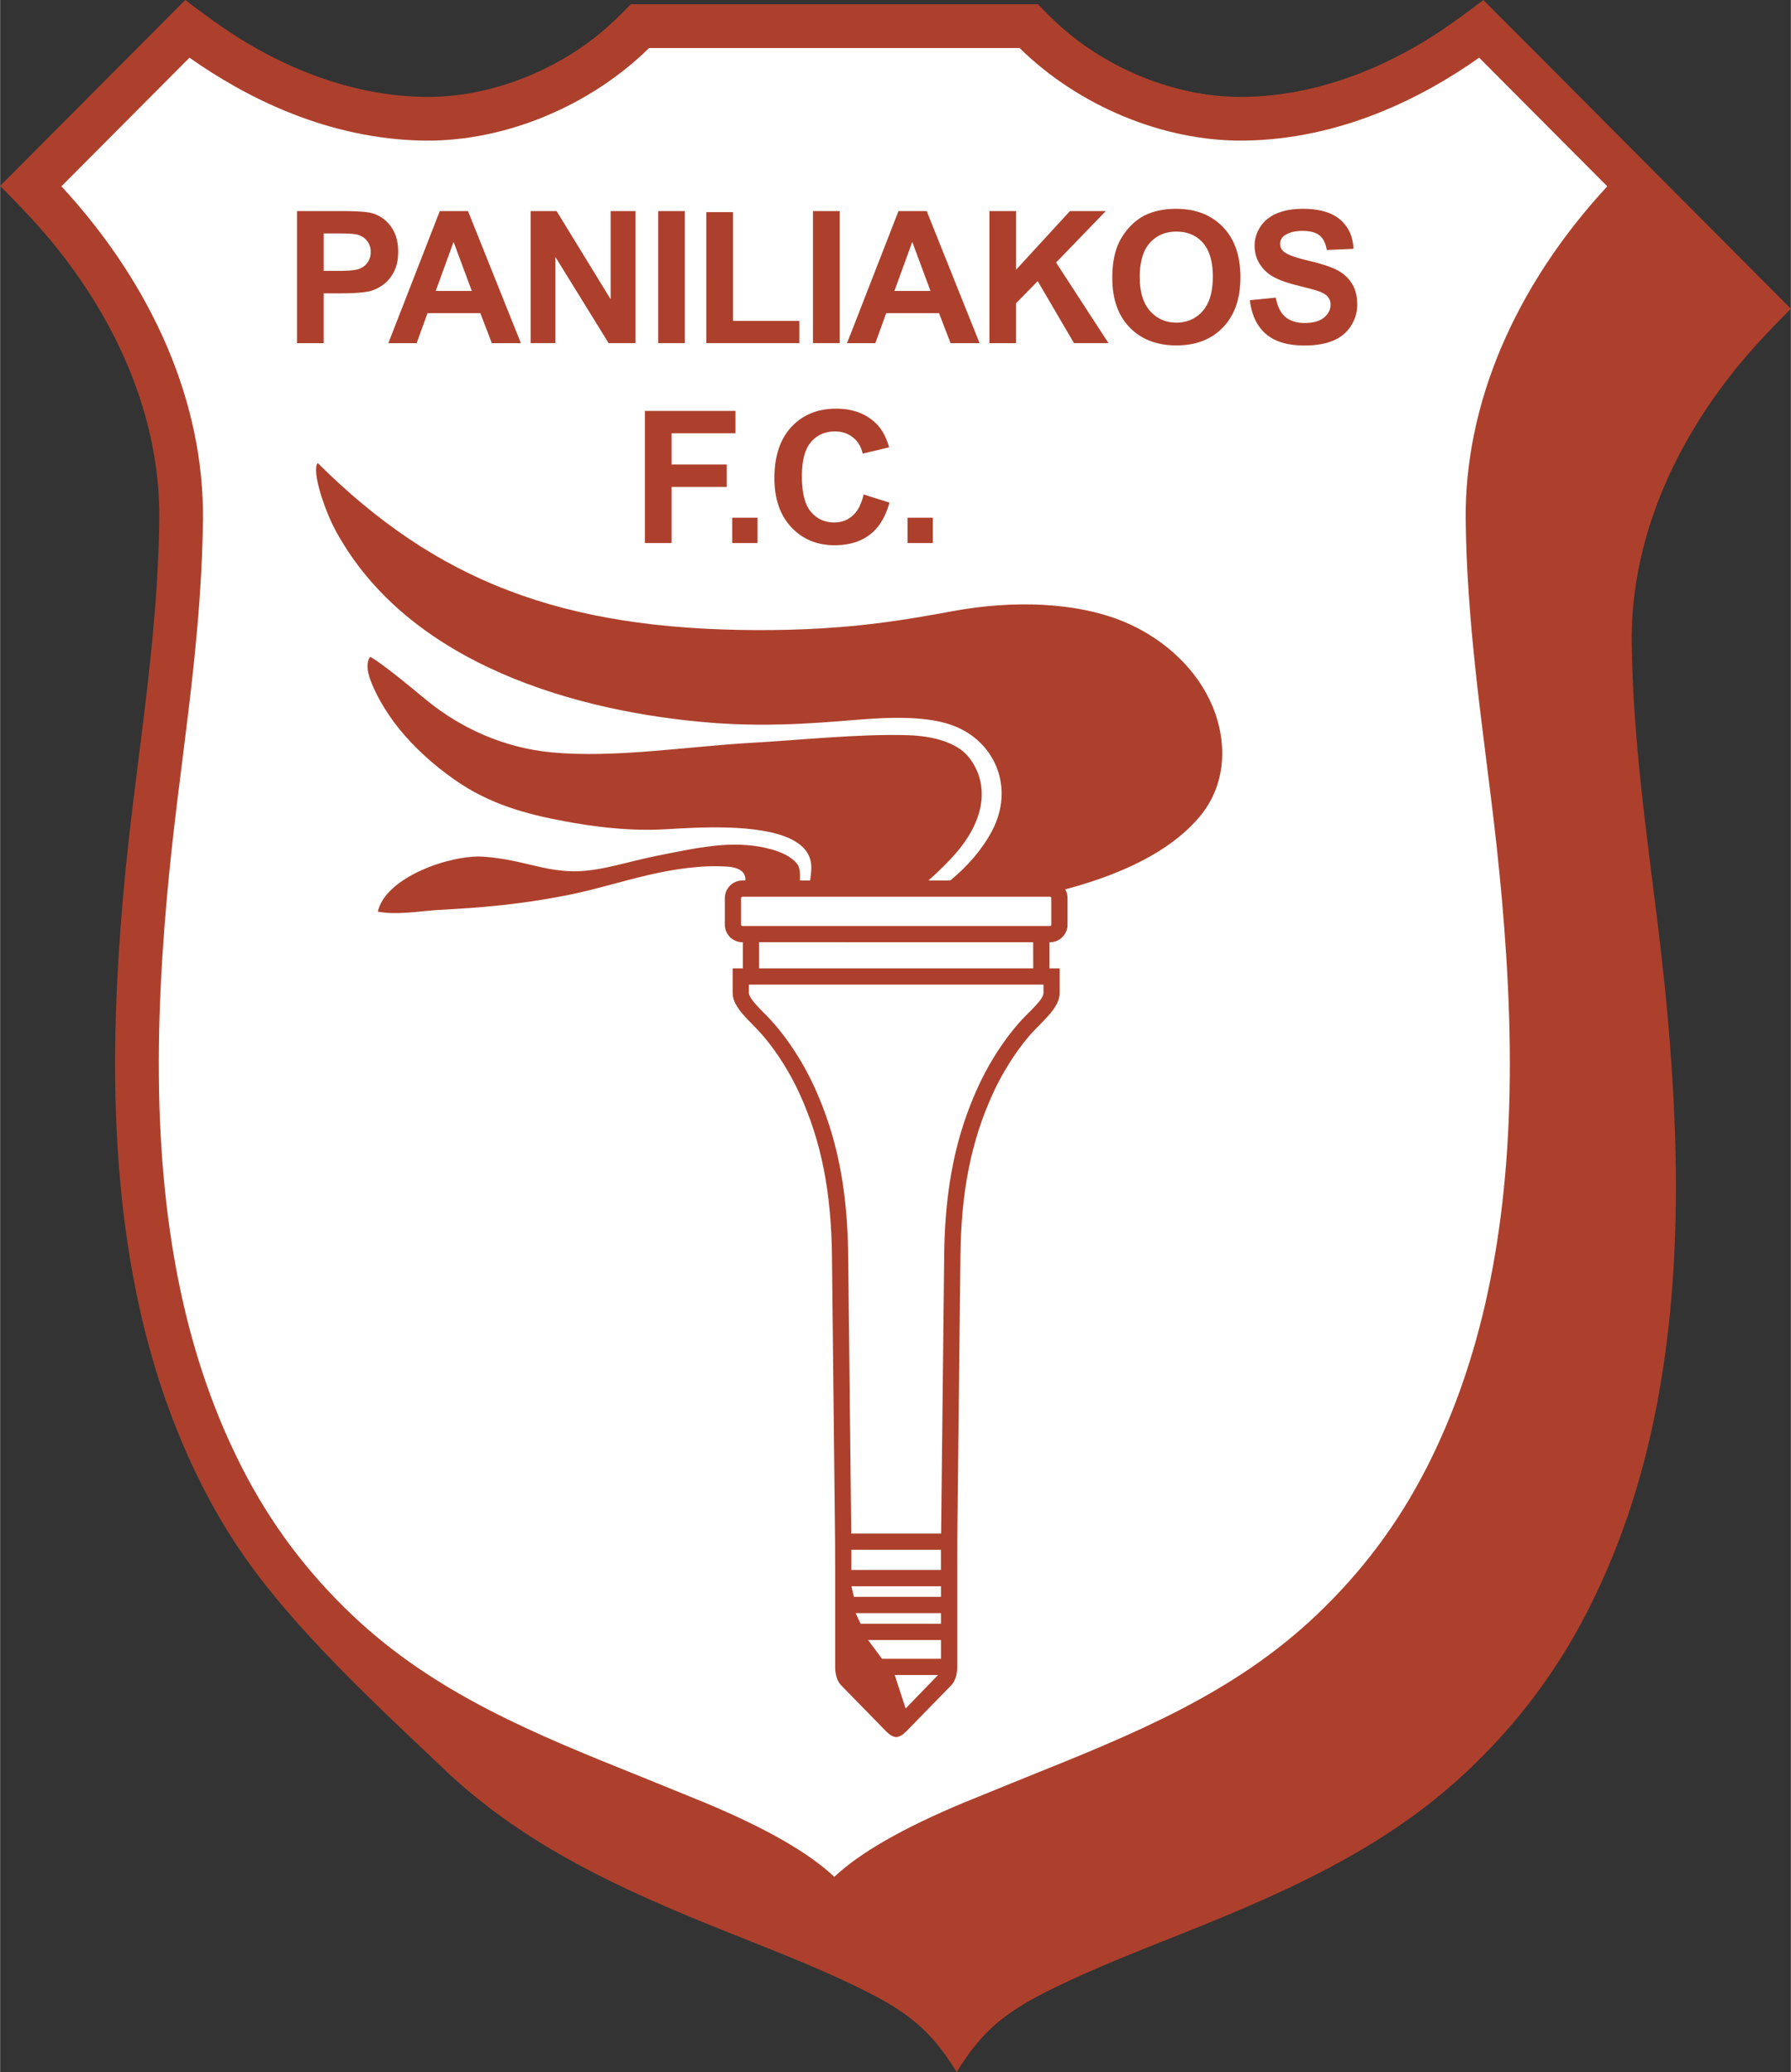 <svg xmlns="http://www.w3.org/2000/svg" width="2161" height="2500" viewBox="0 0 184.751 213.767"><rect x="0" y="0" width="184.751" height="213.767" fill="#333333" stroke="none"/><path d="M153.027 0c-2.253 1.714-4.493 3.362-6.963 4.78-4.831 2.771-10.943 5.137-17.802 5.217-5.922.069-12.17-2.114-17.143-5.861-1.478-1.114-2.771-2.364-4.039-3.693H65.049c-1.268 1.329-2.562 2.579-4.04 3.693-4.973 3.747-11.22 5.931-17.143 5.861-6.858-.08-12.97-2.445-17.801-5.217-2.471-1.418-4.71-3.066-6.964-4.78L0 19.179c2.016 2.044 3.988 4.079 5.789 6.328 7 8.738 10.737 18.533 10.628 28.096-.062 5.502-.536 11.039-1.148 16.513-.728 6.511-1.665 12.989-2.312 19.51-.639 6.437-1.16 13.971-1.088 21.539.159 16.862 3.142 30.729 9.12 42.392a60.109 60.109 0 0 0 5.798 9.198c5.36 6.99 12.712 13.782 19.084 19.828 7.69 7.295 16.818 11.65 25.965 15.436 5.038 2.085 10.197 3.98 15.141 6.274 1.566.727 3.187 1.512 4.72 2.421 3.189 1.892 5.044 3.882 6.99 7.053 1.947-3.171 3.802-5.161 6.991-7.053 1.533-.909 3.155-1.694 4.72-2.421 4.943-2.293 10.103-4.189 15.14-6.274 9.147-3.785 18.275-8.14 25.965-15.436 5.078-4.818 9.089-10.168 12.259-16.355 5.978-11.663 8.961-25.53 9.121-42.391.071-7.569-.45-15.103-1.089-21.54-.647-6.521-1.583-12.999-2.312-19.51-.612-5.474-1.085-11.011-1.148-16.513-.108-9.563 3.63-19.358 10.628-28.096 1.801-2.249 3.773-4.284 5.789-6.328L153.027 0z" fill="#ad402c"/><path d="M86.064 193.619c2.663-2.503 7.066-5.023 13.344-7.647l6.45-2.625c10.976-4.408 21.344-8.57 29.919-16.705 4.703-4.462 8.416-9.415 11.351-15.14 5.65-11.026 8.471-24.234 8.624-40.378.079-8.445-.602-16.884-1.346-23.731-.686-6.305-1.598-12.583-2.256-18.894-.512-4.905-.89-9.868-.946-14.845-.135-11.919 5.035-24.071 14.604-34.433l-13.215-13.27c-5.769 4.077-14.258 8.437-24.278 8.554-8.254.097-17.03-3.545-23.143-9.554H66.956c-6.112 6.009-14.888 9.65-23.143 9.554-10.019-.117-18.508-4.477-24.277-8.554L6.321 19.221C15.89 29.583 21.06 41.735 20.925 53.654c-.057 4.977-.435 9.94-.946 14.845-.659 6.31-1.571 12.588-2.256 18.894-.745 6.848-1.426 15.286-1.346 23.731.152 16.144 2.973 29.352 8.624 40.378 2.935 5.726 6.647 10.678 11.351 15.14 8.574 8.135 18.942 12.297 29.919 16.705l6.449 2.625c6.277 2.624 10.681 5.144 13.344 7.647z" fill="#fff"/><path d="M86.15 161.962v10.002c0 .634.146 1.415.62 1.899l4.64 4.751c.369.377.694.556 1.037.594.343-.038.668-.217 1.037-.594l4.64-4.751c.474-.485.619-1.266.619-1.899V161.962l.006-2.914.114-10.346.12-10.951.089-8.051c.062-6.729 1.091-11.927 3.336-16.858.961-2.11 2.28-4.209 3.657-5.848.677-.807 1.441-1.481 2.131-2.269.596-.68 1.121-1.467 1.121-2.285v-2.538h-1.055v-2.697h.053c.995 0 1.809-.812 1.809-1.809v-2.752c0-.324-.086-.629-.237-.893 7.315-1.941 11.547-4.699 13.902-7.541 2.962-3.575 2.79-8.283.986-12.032-1.804-3.75-5.24-6.541-8.805-8.026-5.074-2.114-11.641-2.185-17.41-1.152-4.786.857-10.705 2.042-20.507 2.005-20.104-.076-33.028-5.046-45.292-17.242-.654.828.734 4.904 1.812 6.903 7.544 13.995 25.169 18.812 38.805 19.897 6.883.548 12.871-.175 16.377-.407 3.628-.239 6.489-.079 8.568.7 4.295 1.609 6.371 6.369 4.021 10.841-.999 1.9-2.539 3.686-4.322 5.138h-2.244c2.32-2.084 3.615-3.574 4.456-5.139 1.85-3.441.923-6.143-.385-7.682-1.151-1.354-3.405-2.077-6.19-2.169-4.879-.162-11.358.52-16.23.793-6.497.365-14.077 1.598-20.563.976-4.902-.47-9.281-2.482-12.721-5.261-1.447-1.169-4.418-3.703-5.954-4.595-.27.289-.433.987-.109 2.035.471 1.527 1.646 3.609 3.037 5.338 1.56 1.939 3.607 3.823 5.935 5.425 3.462 2.382 7.112 3.417 11.234 4.178 2.744.507 6.085.972 9.667.848 1.99-.069 8.177-.679 12.174.439 2.094.586 3.586 1.646 3.561 3.507-.005.387-.049.819-.12 1.306h-1.053c.026-.906-.006-1.416-.388-1.835-.603-.662-1.528-1.088-2.51-1.365-1.679-.476-3.465-.577-5.199-.446-2.145.163-4.415.652-6.664 1.1-2.828.562-5.611 1.524-8.19 1.592-3.425.091-5.765-1.251-9.77-1.504-3.291-.207-10.033 2.084-10.83 5.675 1.911.36 4.221-.033 5.998-.163 1.998-.146 6.932-.239 13.525-1.533 2.756-.541 5.544-1.423 8.356-2.078 2.642-.614 5.499-1.053 8.182-.874 1.287.086 1.938.612 1.854 1.43h-.303c-.994 0-1.81.815-1.81 1.81v2.752c0 .998.815 1.809 1.81 1.809h.053v2.697h-1.057v2.538c0 1 .751 1.913 1.656 2.85.545.564 1.088 1.098 1.597 1.704 1.377 1.639 2.696 3.738 3.656 5.848 2.245 4.931 3.274 10.13 3.337 16.858l.088 8.051c.039 3.467.076 6.935.114 10.402l.12 10.895.008 2.915z" fill="#ad402c"/><path d="M30.628 35.402V21.774h4.413c1.672 0 2.764.069 3.271.206.78.203 1.438.647 1.964 1.333.526.686.79 1.571.79 2.653 0 .838-.152 1.542-.457 2.11-.305.571-.689 1.019-1.159 1.345-.466.324-.942.54-1.424.644-.657.13-1.609.197-2.856.197h-1.792v5.14h-2.75zm2.751-11.321v3.864h1.504c1.085 0 1.812-.069 2.176-.212.365-.144.651-.365.86-.67.206-.305.312-.657.312-1.06 0-.495-.146-.904-.438-1.228a1.904 1.904 0 0 0-1.104-.603c-.33-.063-.99-.092-1.98-.092h-1.33v.001zm20.348 11.321h-2.996l-1.19-3.097h-5.448l-1.124 3.097H40.05l5.309-13.627h2.91l5.458 13.627zm-5.068-5.391l-1.878-5.057-1.84 5.057h3.718zm6.072 5.391V21.774h2.678l5.578 9.1v-9.1h2.557v13.627H62.78l-5.492-8.887v8.887h-2.557v.001zm13.158 0V21.774h2.751v13.627h-2.751v.001zm4.974 0V21.885h2.751v11.219h6.841v2.297h-9.592v.001zm10.997 0V21.774h2.751v13.627H83.86v.001zm17.19 0h-2.995l-1.19-3.097h-5.448l-1.123 3.097h-2.919l5.309-13.627h2.91l5.456 13.627zm-5.067-5.391l-1.878-5.057-1.84 5.057h3.718zm6.082 5.391V21.774h2.75v6.051l5.559-6.051h3.699l-5.13 5.308 5.409 8.319h-3.56l-3.744-6.396-2.234 2.278v4.119h-2.749zm12.676-6.73c0-1.39.206-2.554.621-3.496a6.485 6.485 0 0 1 1.27-1.869c.536-.548 1.123-.958 1.76-1.225.85-.361 1.828-.539 2.938-.539 2.008 0 3.614.622 4.82 1.869 1.206 1.244 1.809 2.976 1.809 5.194 0 2.202-.6 3.922-1.795 5.166-1.197 1.241-2.796 1.862-4.795 1.862-2.028 0-3.639-.619-4.835-1.853-1.197-1.238-1.793-2.942-1.793-5.109zm2.833-.092c0 1.542.358 2.713 1.069 3.509.714.797 1.619 1.193 2.716 1.193 1.095 0 1.996-.393 2.7-1.187.701-.79 1.053-1.974 1.053-3.554 0-1.561-.343-2.725-1.025-3.496-.685-.768-1.596-1.152-2.729-1.152-1.136 0-2.05.39-2.745 1.168-.691.778-1.039 1.949-1.039 3.519zm11.361 2.39l2.678-.264c.159.901.485 1.561.98 1.983.491.419 1.154.631 1.993.631.885 0 1.554-.187 2.002-.564.45-.375.676-.812.676-1.313a1.23 1.23 0 0 0-.286-.822c-.187-.228-.517-.425-.99-.59-.321-.114-1.057-.311-2.202-.597-1.476-.365-2.51-.815-3.104-1.348-.837-.749-1.256-1.663-1.256-2.742 0-.695.197-1.342.59-1.948.394-.603.961-1.062 1.7-1.38.743-.314 1.635-.473 2.682-.473 1.713 0 2.998.375 3.864 1.123.863.752 1.317 1.751 1.361 3.004l-2.751.121c-.117-.701-.372-1.206-.758-1.51-.387-.308-.968-.46-1.742-.46-.8 0-1.428.162-1.878.492a.987.987 0 0 0-.438.844c0 .324.137.6.41.828.346.292 1.189.596 2.529.91 1.338.318 2.329.645 2.969.981a3.852 3.852 0 0 1 1.507 1.386c.362.587.542 1.311.542 2.17 0 .781-.216 1.513-.65 2.192-.435.683-1.046 1.19-1.84 1.52-.794.333-1.784.499-2.967.499-1.723 0-3.046-.396-3.97-1.193-.921-.796-1.473-1.958-1.651-3.48zM66.521 56.018V42.391h9.344v2.307h-6.589v3.224h5.688v2.307h-5.688v5.79h-2.755v-.001zm9.011 0v-2.611h2.611v2.611h-2.611zm13.554-5.01l2.666.844c-.409 1.488-1.088 2.592-2.04 3.315-.948.72-2.158 1.082-3.62 1.082-1.809 0-3.298-.618-4.461-1.853-1.166-1.236-1.748-2.929-1.748-5.07 0-2.268.586-4.03 1.757-5.286 1.17-1.254 2.71-1.881 4.62-1.881 1.666 0 3.018.495 4.061 1.478.619.584 1.085 1.418 1.396 2.51l-2.726.651c-.159-.708-.496-1.266-1.009-1.676-.511-.408-1.133-.612-1.862-.612-1.009 0-1.831.362-2.459 1.088-.627.723-.942 1.897-.942 3.522 0 1.723.31 2.949.929 3.68.62.731 1.424 1.098 2.415 1.098.733 0 1.361-.233 1.888-.698.525-.463.903-1.196 1.135-2.192zm4.531 5.01v-2.611h2.611v2.611h-2.611z" fill="#ad402c"/><path fill="#fff" d="M93.422 176.252l3.339-3.451h-4.467l1.128 3.451zM87.657 144.403l-.162-14.719c-.065-6.974-1.141-12.383-3.487-17.537-1.043-2.292-2.491-4.581-4.002-6.354a23.857 23.857 0 0 0-1.216-1.307c-.691-.699-1.539-1.585-1.539-2.047v-.863h30.39v.868c0 .473-.731 1.217-1.022 1.523-.431.452-.885.876-1.304 1.338-1.664 1.83-3.29 4.333-4.432 6.842-2.346 5.153-3.422 10.562-3.487 17.537l-.162 14.719-.152 13.799h-9.273l-.152-13.799zM89.546 169.188h7.521v1.936h-6.083l-1.438-1.936zM88.262 166.413h8.805v1.098h-8.294l-.511-1.098zM87.829 163.643h9.239v1.091h-8.982l-.257-1.091zM87.822 159.88h9.241v2.083h-9.241v-2.083zM108.314 92.51c.07 0 .134.063.134.134v2.752a.137.137 0 0 1-.134.134H76.579a.137.137 0 0 1-.134-.134v-2.752c0-.072.062-.134.134-.134h31.735zM78.306 99.902l-.001-2.702 28.276.006.004 2.696H78.306z"/></svg>